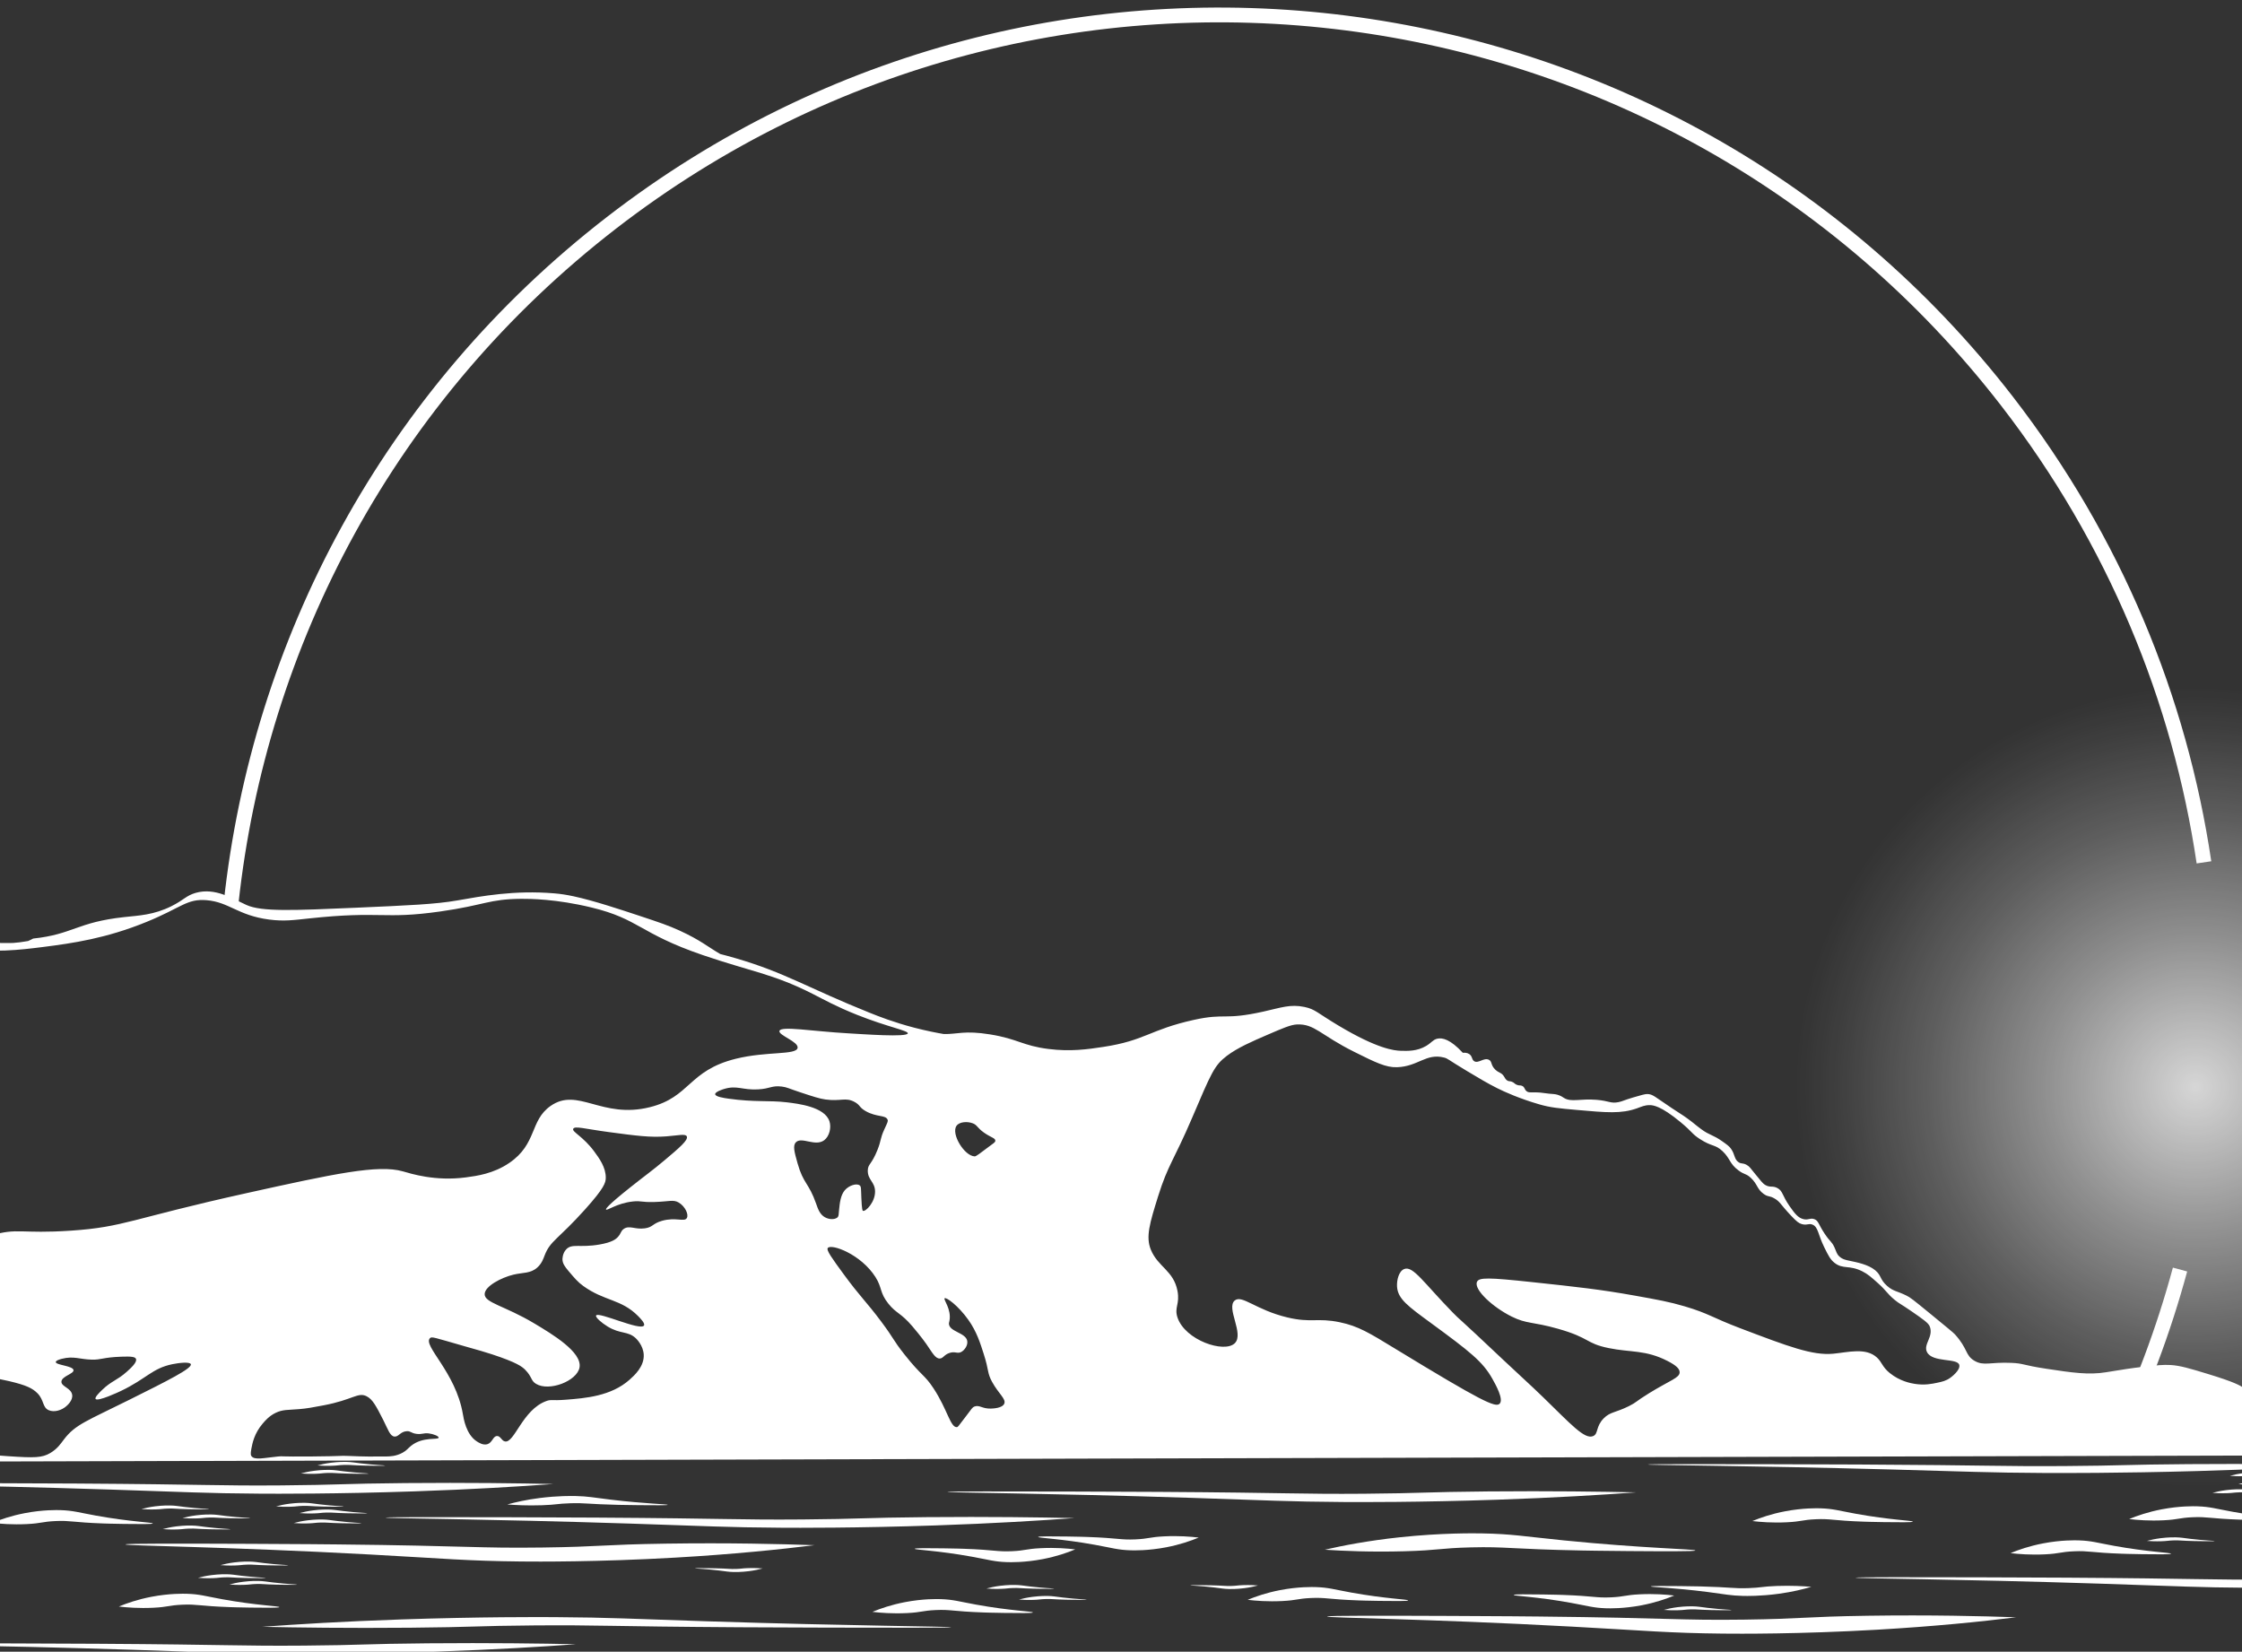 <?xml version="1.0" encoding="UTF-8"?> <svg xmlns="http://www.w3.org/2000/svg" width="300" height="221" viewBox="0 0 300 221" fill="none"><rect x="0" y="0" width="300" height="221" fill="#333333" stroke="none"/><g clip-path="url(#clip0_951_2581)"><path d="M293.73 198.841C323.236 198.841 347.155 174.933 347.155 145.442C347.155 115.95 323.236 92.043 293.73 92.043C264.225 92.043 240.306 115.95 240.306 145.442C240.306 174.933 264.225 198.841 293.73 198.841Z" fill="url(#paint0_radial_951_2581)"></path><path d="M269.773 216.396C265.223 216.233 258.332 216.066 249.962 216.189C241.308 216.316 241.313 216.603 233.383 216.709C224.64 216.825 223.773 216.481 205.887 216.292C205.476 216.288 200.669 216.237 194.189 216.214C185.429 216.182 177.625 216.153 177.582 216.292C177.527 216.483 190.706 216.58 210.334 217.644C220.377 218.189 223.236 218.504 230.552 218.578C232.515 218.597 240.693 218.661 251.174 218.058C258.903 217.614 265.178 216.965 269.773 216.396Z" fill="white"></path><path d="M108.978 206.748C104.427 206.585 97.536 206.418 89.166 206.54C80.512 206.667 80.517 206.955 72.587 207.061C63.845 207.177 62.977 206.832 45.091 206.644C44.68 206.64 39.873 206.589 33.393 206.566C24.634 206.534 16.829 206.504 16.786 206.644C16.731 206.834 29.91 206.932 49.538 207.995C59.581 208.541 62.44 208.856 69.756 208.93C71.719 208.949 79.897 209.012 90.378 208.41C98.107 207.966 104.382 207.316 108.978 206.748Z" fill="white"></path><path d="M177.273 207.354C179.721 207.517 183.428 207.684 187.93 207.561C192.585 207.434 192.583 207.147 196.848 207.041C201.552 206.925 202.017 207.27 211.637 207.458C211.857 207.462 214.445 207.513 217.93 207.536C222.641 207.568 226.839 207.597 226.862 207.458C226.892 207.267 219.804 207.17 209.247 206.106C203.845 205.561 202.307 205.246 198.372 205.172C197.316 205.153 192.917 205.089 187.279 205.692C183.121 206.136 179.747 206.785 177.273 207.354Z" fill="white"></path><path d="M218.943 199.678C214.392 199.58 207.501 199.481 199.132 199.555C190.478 199.631 190.482 199.8 182.553 199.864C173.81 199.934 172.943 199.728 155.057 199.616C154.646 199.614 149.839 199.585 143.359 199.57C134.599 199.551 126.794 199.534 126.752 199.616C126.697 199.728 139.876 199.786 159.504 200.418C169.547 200.741 172.406 200.928 179.722 200.972C181.685 200.985 189.863 201.021 200.344 200.663C208.073 200.401 214.348 200.016 218.943 199.678Z" fill="white"></path><path d="M340.463 211.156C335.912 211.059 329.021 210.96 320.651 211.034C311.998 211.11 312.002 211.279 304.072 211.342C295.33 211.412 294.463 211.207 276.576 211.095C276.166 211.093 271.359 211.063 264.878 211.048C256.119 211.029 248.314 211.012 248.272 211.095C248.217 211.207 261.396 211.264 281.023 211.896C291.067 212.22 293.925 212.406 301.241 212.45C303.205 212.463 311.382 212.499 321.863 212.142C329.592 211.879 335.868 211.495 340.463 211.156Z" fill="white"></path><path d="M312.663 196.006C308.112 195.925 301.221 195.841 292.851 195.902C284.198 195.965 284.202 196.107 276.272 196.16C267.53 196.217 266.663 196.048 248.776 195.953C248.366 195.951 243.559 195.925 237.078 195.915C228.319 195.898 220.514 195.885 220.472 195.953C220.417 196.048 233.596 196.094 253.223 196.623C263.267 196.894 266.125 197.05 273.442 197.086C275.405 197.097 283.582 197.126 294.064 196.828C301.792 196.608 308.068 196.287 312.663 196.003V196.006Z" fill="white"></path><path d="M35.088 217.669C39.639 217.766 46.53 217.865 54.9 217.791C63.553 217.715 63.549 217.546 71.479 217.483C80.221 217.413 81.088 217.618 98.975 217.73C99.385 217.732 104.192 217.762 110.673 217.777C119.432 217.796 127.237 217.813 127.279 217.73C127.334 217.618 114.155 217.561 94.528 216.929C84.484 216.605 81.626 216.419 74.309 216.375C72.346 216.362 64.169 216.326 53.687 216.683C45.959 216.946 39.683 217.33 35.088 217.669Z" fill="white"></path><path d="M143.773 203.119C139.223 203.022 132.332 202.922 123.962 202.996C115.308 203.073 115.313 203.242 107.383 203.305C98.641 203.375 97.773 203.17 79.887 203.058C79.476 203.056 74.669 203.026 68.189 203.011C59.429 202.992 51.624 202.975 51.582 203.058C51.527 203.17 64.706 203.227 84.334 203.859C94.377 204.183 97.236 204.369 104.552 204.413C106.515 204.426 114.693 204.462 125.174 204.105C132.903 203.842 139.178 203.457 143.773 203.119Z" fill="white"></path><path d="M77.067 220C72.516 219.903 65.626 219.803 57.256 219.877C48.602 219.953 48.606 220.123 40.677 220.186C31.934 220.256 31.067 220.051 13.181 219.939C12.77 219.937 7.963 219.907 1.483 219.892C-7.277 219.873 -15.082 219.856 -15.124 219.939C-15.179 220.051 -2 220.108 17.628 220.74C27.671 221.064 30.53 221.25 37.846 221.294C39.809 221.307 47.987 221.343 58.468 220.985C66.197 220.723 72.472 220.338 77.067 220Z" fill="white"></path><path d="M74.06 198.561C69.509 198.463 62.618 198.364 54.248 198.438C45.594 198.514 45.599 198.683 37.669 198.747C28.927 198.816 28.059 198.611 10.173 198.499C9.762 198.497 4.955 198.467 -1.525 198.453C-10.284 198.434 -18.089 198.417 -18.132 198.499C-18.187 198.611 -5.008 198.668 14.62 199.301C24.663 199.624 27.522 199.81 34.838 199.855C36.801 199.867 44.979 199.903 55.46 199.546C63.189 199.284 69.464 198.899 74.06 198.561Z" fill="white"></path><path d="M269.031 207.809C270.091 207.936 271.697 208.067 273.646 207.972C275.662 207.872 275.66 207.648 277.507 207.566C279.545 207.475 279.746 207.743 283.911 207.889C284.007 207.894 285.126 207.932 286.637 207.951C288.676 207.976 290.496 207.997 290.504 207.889C290.517 207.741 287.447 207.665 282.875 206.834C280.535 206.409 279.87 206.162 278.165 206.105C277.708 206.09 275.804 206.041 273.362 206.511C271.562 206.857 270.1 207.363 269.029 207.809H269.031Z" fill="white"></path><path d="M166.951 214.059C168.011 214.186 169.617 214.317 171.566 214.222C173.582 214.122 173.58 213.898 175.427 213.816C177.464 213.725 177.665 213.993 181.831 214.139C181.927 214.144 183.046 214.182 184.556 214.201C186.596 214.226 188.416 214.247 188.424 214.139C188.437 213.991 185.367 213.915 180.795 213.084C178.455 212.659 177.79 212.412 176.085 212.355C175.628 212.34 173.724 212.291 171.282 212.761C169.482 213.107 168.02 213.613 166.949 214.059H166.951Z" fill="white"></path><path d="M15.906 214.956C16.966 215.082 18.572 215.214 20.521 215.118C22.537 215.019 22.535 214.795 24.382 214.712C26.419 214.621 26.62 214.89 30.786 215.036C30.882 215.04 32.001 215.078 33.511 215.097C35.551 215.123 37.371 215.144 37.379 215.036C37.392 214.888 34.322 214.812 29.75 213.981C27.41 213.556 26.745 213.308 25.04 213.251C24.583 213.236 22.679 213.188 20.237 213.657C18.437 214.004 16.975 214.509 15.904 214.956H15.906Z" fill="white"></path><path d="M116.739 215.67C117.799 215.797 119.405 215.928 121.354 215.833C123.37 215.734 123.368 215.51 125.215 215.427C127.253 215.336 127.454 215.605 131.619 215.751C131.715 215.755 132.834 215.793 134.344 215.812C136.384 215.837 138.204 215.859 138.212 215.751C138.225 215.603 135.155 215.527 130.583 214.695C128.243 214.27 127.578 214.023 125.873 213.966C125.416 213.951 123.512 213.902 121.07 214.372C119.27 214.719 117.808 215.224 116.737 215.67H116.739Z" fill="white"></path><path d="M242.37 212.321C241.31 212.23 239.704 212.137 237.756 212.205C235.739 212.275 235.742 212.435 233.895 212.495C231.857 212.56 231.656 212.368 227.49 212.264C227.395 212.262 226.276 212.234 224.765 212.222C222.726 212.205 220.906 212.188 220.898 212.264C220.885 212.37 223.955 212.423 228.527 213.015C230.867 213.317 231.531 213.493 233.237 213.535C233.694 213.546 235.598 213.582 238.039 213.245C239.84 212.998 241.302 212.638 242.372 212.321H242.37Z" fill="white"></path><path d="M160.395 205.729C159.335 205.602 157.729 205.471 155.78 205.566C153.764 205.665 153.766 205.889 151.919 205.972C149.881 206.063 149.68 205.794 145.515 205.648C145.419 205.644 144.3 205.606 142.789 205.587C140.75 205.562 138.93 205.54 138.922 205.648C138.909 205.796 141.979 205.872 146.551 206.704C148.891 207.129 149.556 207.376 151.261 207.433C151.718 207.448 153.622 207.497 156.064 207.027C157.864 206.68 159.326 206.175 160.397 205.729H160.395Z" fill="white"></path><path d="M143.876 207.311C142.816 207.184 141.21 207.053 139.262 207.148C137.245 207.247 137.247 207.471 135.4 207.554C133.363 207.645 133.162 207.376 128.996 207.23C128.901 207.226 127.782 207.188 126.271 207.169C124.231 207.144 122.412 207.122 122.403 207.23C122.391 207.378 125.461 207.454 130.033 208.286C132.373 208.711 133.037 208.958 134.742 209.015C135.199 209.03 137.104 209.079 139.545 208.609C141.346 208.262 142.808 207.757 143.878 207.311H143.876Z" fill="white"></path><path d="M234.486 203.52C235.546 203.647 237.151 203.778 239.1 203.683C241.116 203.583 241.114 203.359 242.961 203.277C244.999 203.186 245.2 203.454 249.366 203.6C249.461 203.605 250.58 203.643 252.091 203.662C254.13 203.687 255.95 203.708 255.958 203.6C255.971 203.452 252.901 203.376 248.329 202.545C245.989 202.12 245.324 201.873 243.619 201.816C243.162 201.801 241.258 201.752 238.816 202.222C237.016 202.568 235.554 203.074 234.483 203.52H234.486Z" fill="white"></path><path d="M-1.026 203.762C0.034 203.889 1.64 204.02 3.588 203.925C5.605 203.826 5.602 203.601 7.449 203.519C9.487 203.428 9.688 203.697 13.854 203.843C13.949 203.847 15.068 203.885 16.579 203.904C18.618 203.929 20.438 203.95 20.446 203.843C20.459 203.695 17.389 203.618 12.817 202.787C10.477 202.362 9.813 202.115 8.107 202.058C7.65 202.043 5.746 201.994 3.305 202.464C1.504 202.811 0.042 203.316 -1.028 203.762H-1.026Z" fill="white"></path><path d="M284.903 203.252C285.963 203.379 287.569 203.51 289.518 203.415C291.534 203.316 291.532 203.092 293.379 203.009C295.417 202.918 295.618 203.187 299.784 203.333C299.879 203.337 300.998 203.375 302.509 203.394C304.548 203.419 306.368 203.441 306.376 203.333C306.389 203.185 303.319 203.109 298.747 202.278C296.407 201.852 295.742 201.605 294.037 201.548C293.58 201.533 291.676 201.485 289.234 201.954C287.434 202.301 285.972 202.806 284.901 203.252H284.903Z" fill="white"></path><path d="M67.872 201.297C68.932 201.382 70.538 201.469 72.487 201.405C74.503 201.34 74.501 201.192 76.348 201.137C78.385 201.078 78.586 201.255 82.752 201.352C82.847 201.355 83.967 201.38 85.477 201.393C87.517 201.41 89.336 201.424 89.345 201.352C89.358 201.255 86.288 201.204 81.716 200.655C79.376 200.373 78.711 200.208 77.006 200.17C76.549 200.16 74.645 200.128 72.203 200.439C70.403 200.667 68.941 201.004 67.87 201.3L67.872 201.297Z" fill="white"></path><path d="M136.355 214.021C136.803 214.057 137.48 214.093 138.303 214.066C139.154 214.038 139.154 213.975 139.934 213.952C140.793 213.926 140.88 214.002 142.638 214.042C142.679 214.042 143.153 214.055 143.789 214.059C144.65 214.066 145.418 214.072 145.423 214.042C145.429 214 144.132 213.979 142.2 213.749C141.212 213.63 140.931 213.56 140.212 213.543C140.019 213.539 139.215 213.527 138.183 213.658C137.423 213.755 136.805 213.897 136.353 214.021H136.355Z" fill="white"></path><path d="M131.999 212.547C132.448 212.583 133.125 212.619 133.948 212.591C134.798 212.564 134.798 212.5 135.579 212.477C136.438 212.452 136.525 212.528 138.283 212.568C138.323 212.568 138.797 212.581 139.434 212.585C140.295 212.591 141.063 212.597 141.067 212.568C141.074 212.526 139.777 212.504 137.845 212.274C136.857 212.156 136.576 212.086 135.856 212.069C135.664 212.065 134.86 212.052 133.827 212.183C133.068 212.28 132.45 212.422 131.997 212.547H131.999Z" fill="white"></path><path d="M30.697 212.01C31.146 212.046 31.823 212.082 32.646 212.054C33.497 212.027 33.497 211.963 34.277 211.94C35.136 211.914 35.223 211.991 36.981 212.031C37.021 212.031 37.495 212.043 38.132 212.048C38.993 212.054 39.761 212.06 39.766 212.031C39.772 211.988 38.475 211.967 36.543 211.737C35.555 211.618 35.274 211.549 34.554 211.532C34.362 211.527 33.558 211.515 32.525 211.646C31.766 211.743 31.148 211.885 30.695 212.01H30.697Z" fill="white"></path><path d="M26.496 211.115C26.945 211.151 27.622 211.187 28.445 211.16C29.295 211.132 29.295 211.069 30.076 211.045C30.935 211.02 31.022 211.096 32.78 211.136C32.82 211.136 33.294 211.149 33.931 211.153C34.792 211.16 35.56 211.166 35.564 211.136C35.571 211.094 34.274 211.073 32.342 210.842C31.354 210.724 31.073 210.654 30.353 210.637C30.161 210.633 29.357 210.62 28.324 210.751C27.565 210.849 26.947 210.99 26.494 211.115H26.496Z" fill="white"></path><path d="M29.504 209.418C29.953 209.454 30.63 209.49 31.453 209.462C32.303 209.435 32.303 209.371 33.084 209.348C33.943 209.323 34.03 209.399 35.788 209.439C35.828 209.439 36.302 209.452 36.939 209.456C37.8 209.462 38.568 209.469 38.572 209.439C38.578 209.397 37.282 209.376 35.35 209.145C34.362 209.027 34.08 208.957 33.361 208.94C33.169 208.936 32.364 208.923 31.332 209.054C30.573 209.151 29.955 209.293 29.502 209.418H29.504Z" fill="white"></path><path d="M18.923 201.914C19.372 201.95 20.049 201.986 20.872 201.958C21.722 201.931 21.722 201.867 22.503 201.844C23.362 201.819 23.449 201.895 25.207 201.935C25.247 201.935 25.721 201.948 26.358 201.952C27.219 201.958 27.987 201.965 27.991 201.935C27.997 201.893 26.701 201.872 24.769 201.641C23.781 201.523 23.499 201.453 22.78 201.436C22.587 201.432 21.784 201.419 20.751 201.55C19.991 201.647 19.374 201.789 18.921 201.914H18.923Z" fill="white"></path><path d="M24.419 203.119C24.868 203.155 25.545 203.191 26.368 203.163C27.218 203.136 27.218 203.072 27.999 203.049C28.858 203.024 28.945 203.1 30.703 203.14C30.743 203.14 31.217 203.153 31.854 203.157C32.715 203.163 33.483 203.17 33.487 203.14C33.493 203.098 32.197 203.077 30.265 202.846C29.277 202.728 28.995 202.658 28.276 202.641C28.084 202.637 27.28 202.624 26.247 202.755C25.488 202.853 24.87 202.994 24.417 203.119H24.419Z" fill="white"></path><path d="M21.776 204.596C22.224 204.632 22.901 204.667 23.724 204.64C24.575 204.612 24.575 204.549 25.355 204.526C26.214 204.5 26.301 204.577 28.059 204.617C28.099 204.617 28.573 204.629 29.21 204.634C30.071 204.64 30.839 204.646 30.844 204.617C30.85 204.574 29.553 204.553 27.621 204.323C26.633 204.204 26.352 204.135 25.633 204.118C25.44 204.113 24.636 204.101 23.604 204.232C22.844 204.329 22.226 204.471 21.773 204.596H21.776Z" fill="white"></path><path d="M39.309 203.789C39.757 203.825 40.434 203.861 41.257 203.833C42.108 203.806 42.108 203.742 42.889 203.719C43.748 203.694 43.834 203.77 45.593 203.81C45.633 203.81 46.107 203.823 46.743 203.827C47.605 203.833 48.373 203.84 48.377 203.81C48.383 203.768 47.086 203.747 45.154 203.516C44.166 203.398 43.885 203.328 43.166 203.311C42.973 203.307 42.169 203.294 41.137 203.425C40.377 203.522 39.759 203.664 39.307 203.789H39.309Z" fill="white"></path><path d="M40.085 202.453C40.534 202.489 41.211 202.525 42.034 202.497C42.884 202.47 42.884 202.406 43.665 202.383C44.524 202.358 44.611 202.434 46.369 202.474C46.409 202.474 46.883 202.487 47.52 202.491C48.381 202.497 49.149 202.504 49.153 202.474C49.16 202.432 47.863 202.411 45.931 202.18C44.943 202.062 44.661 201.992 43.942 201.975C43.75 201.971 42.946 201.958 41.913 202.089C41.154 202.187 40.536 202.328 40.083 202.453H40.085Z" fill="white"></path><path d="M36.939 201.558C37.387 201.594 38.064 201.63 38.887 201.603C39.738 201.575 39.738 201.512 40.519 201.489C41.377 201.463 41.464 201.539 43.222 201.58C43.263 201.58 43.736 201.592 44.373 201.597C45.234 201.603 46.002 201.609 46.007 201.58C46.013 201.537 44.716 201.516 42.784 201.286C41.796 201.167 41.515 201.097 40.796 201.081C40.603 201.076 39.799 201.064 38.767 201.195C38.007 201.292 37.389 201.434 36.937 201.558H36.939Z" fill="white"></path><path d="M40.259 197.15C40.708 197.186 41.385 197.222 42.208 197.195C43.058 197.167 43.058 197.104 43.839 197.08C44.698 197.055 44.785 197.131 46.543 197.171C46.583 197.171 47.057 197.184 47.694 197.188C48.555 197.195 49.323 197.201 49.327 197.171C49.333 197.129 48.036 197.108 46.105 196.877C45.117 196.759 44.835 196.689 44.116 196.672C43.923 196.668 43.119 196.655 42.087 196.787C41.327 196.884 40.71 197.025 40.257 197.15H40.259Z" fill="white"></path><path d="M42.472 196.078C42.92 196.114 43.597 196.15 44.42 196.122C45.271 196.095 45.271 196.031 46.052 196.008C46.911 195.983 46.997 196.059 48.756 196.099C48.796 196.099 49.27 196.112 49.907 196.116C50.768 196.122 51.536 196.129 51.54 196.099C51.546 196.057 50.249 196.036 48.318 195.805C47.33 195.687 47.048 195.617 46.329 195.6C46.136 195.596 45.332 195.583 44.3 195.714C43.54 195.812 42.922 195.953 42.47 196.078H42.472Z" fill="white"></path><path d="M287.281 206.176C287.73 206.212 288.407 206.248 289.23 206.22C290.081 206.193 290.081 206.129 290.861 206.106C291.72 206.08 291.807 206.157 293.565 206.197C293.605 206.197 294.079 206.209 294.716 206.214C295.577 206.22 296.345 206.226 296.349 206.197C296.356 206.154 295.059 206.133 293.127 205.903C292.139 205.784 291.858 205.715 291.138 205.698C290.946 205.693 290.142 205.681 289.109 205.812C288.35 205.909 287.732 206.051 287.279 206.176H287.281Z" fill="white"></path><path d="M298.38 197.467C298.829 197.503 299.506 197.539 300.329 197.511C301.179 197.484 301.179 197.42 301.96 197.397C302.819 197.371 302.906 197.448 304.664 197.488C304.704 197.488 305.178 197.5 305.815 197.505C306.676 197.511 307.444 197.517 307.448 197.488C307.454 197.446 306.158 197.424 304.226 197.194C303.238 197.075 302.956 197.006 302.237 196.989C302.045 196.985 301.241 196.972 300.208 197.103C299.448 197.2 298.831 197.342 298.378 197.467H298.38Z" fill="white"></path><path d="M299.524 198.584C299.972 198.62 300.649 198.656 301.472 198.628C302.323 198.601 302.323 198.537 303.103 198.514C303.962 198.489 304.049 198.565 305.807 198.605C305.848 198.605 306.321 198.618 306.958 198.622C307.819 198.628 308.587 198.635 308.592 198.605C308.598 198.563 307.301 198.542 305.369 198.311C304.381 198.193 304.1 198.123 303.381 198.106C303.188 198.102 302.384 198.089 301.352 198.22C300.592 198.317 299.974 198.459 299.521 198.584H299.524Z" fill="white"></path><path d="M301.895 199.473C300.907 199.355 300.625 199.285 299.906 199.268C299.713 199.264 298.909 199.251 297.877 199.382C297.117 199.48 296.5 199.621 296.047 199.746C296.495 199.782 297.172 199.818 297.995 199.79C298.846 199.763 298.846 199.699 299.627 199.676C300.486 199.651 300.572 199.727 302.331 199.767C302.371 199.767 302.845 199.78 303.482 199.784C304.343 199.79 305.111 199.797 305.115 199.767C305.121 199.725 303.824 199.704 301.893 199.473H301.895Z" fill="white"></path><path d="M168.335 212.136C167.886 212.1 167.209 212.064 166.386 212.092C165.536 212.119 165.536 212.183 164.755 212.206C163.896 212.231 163.809 212.155 162.051 212.115C162.011 212.115 161.537 212.102 160.9 212.098C160.039 212.092 159.271 212.085 159.267 212.115C159.26 212.157 160.557 212.178 162.489 212.409C163.477 212.527 163.758 212.597 164.478 212.614C164.67 212.618 165.474 212.631 166.507 212.5C167.266 212.403 167.884 212.261 168.337 212.136H168.335Z" fill="white"></path><path d="M102.045 209.861C101.596 209.825 100.919 209.789 100.096 209.816C99.246 209.844 99.246 209.907 98.465 209.931C97.606 209.956 97.519 209.88 95.761 209.84C95.721 209.84 95.247 209.827 94.61 209.823C93.749 209.816 92.981 209.81 92.977 209.84C92.97 209.882 94.267 209.903 96.199 210.134C97.187 210.252 97.468 210.322 98.188 210.339C98.38 210.343 99.184 210.356 100.217 210.224C100.976 210.127 101.594 209.986 102.047 209.861H102.045Z" fill="white"></path><path d="M224.025 213.485C222.965 213.358 221.36 213.227 219.411 213.322C217.395 213.421 217.397 213.645 215.55 213.728C213.512 213.819 213.311 213.55 209.145 213.404C209.05 213.4 207.931 213.362 206.42 213.343C204.381 213.317 202.561 213.296 202.553 213.404C202.54 213.552 205.61 213.628 210.182 214.459C212.522 214.884 213.186 215.132 214.892 215.189C215.349 215.204 217.253 215.252 219.695 214.783C221.495 214.436 222.957 213.931 224.028 213.485H224.025Z" fill="white"></path><path d="M222.642 215.406C223.09 215.442 223.767 215.478 224.59 215.451C225.441 215.423 225.441 215.36 226.222 215.336C227.081 215.311 227.167 215.387 228.926 215.427C228.966 215.427 229.44 215.44 230.076 215.444C230.938 215.451 231.706 215.457 231.71 215.427C231.716 215.385 230.419 215.364 228.488 215.133C227.499 215.015 227.218 214.945 226.499 214.928C226.306 214.924 225.502 214.911 224.47 215.042C223.71 215.14 223.092 215.281 222.64 215.406H222.642Z" fill="white"></path><path d="M30.927 120.799C34.672 86.07 52.008 52.857 81.836 29.802C139.983 -15.142 223.571 -4.463 268.537 53.654C282.975 72.314 291.677 93.597 294.91 115.383" stroke="white" stroke-width="1.978" stroke-miterlimit="10"></path><path d="M41.069 187.857C37.715 180.122 35.144 172.162 33.342 164.09" stroke="white" stroke-width="1.978" stroke-miterlimit="10"></path><path d="M291.708 169.867C289.518 177.956 286.562 185.859 282.854 193.459" stroke="white" stroke-width="1.978" stroke-miterlimit="10"></path><path opacity="0.29" d="M293.729 170.331C307.483 170.331 318.632 159.188 318.632 145.441C318.632 131.695 307.483 120.551 293.729 120.551C279.976 120.551 268.827 131.695 268.827 145.441C268.827 159.188 279.976 170.331 293.729 170.331Z" fill="url(#paint1_radial_951_2581)"></path><path d="M305.777 191.279C304.885 191.222 304.337 192.182 303.725 191.926C302.951 191.605 303.541 189.951 302.644 188.147C302.052 186.955 301.123 186.32 300.16 185.665C299.758 185.39 299.013 184.924 295.406 183.829C292.965 183.087 291.718 182.714 290.436 182.64C289.469 182.585 288.627 182.674 286.979 182.856C286 182.964 285.215 183.072 284.565 183.169C283.105 183.391 282.147 183.554 281.793 183.611C279.46 183.994 277.228 183.656 273.834 183.144C270.565 182.649 270.868 182.433 269.152 182.353C266.308 182.22 265.441 182.816 264.182 182.065C262.944 181.327 263.355 180.498 261.588 178.538C261.4 178.329 260.429 177.531 258.491 175.945C255.854 173.786 255.634 173.619 255.106 173.353C253.851 172.725 253.352 172.801 252.512 172.056C251.515 171.174 251.784 170.684 250.927 169.969C249.981 169.18 248.462 168.899 247.398 168.673C247.019 168.592 246.522 168.504 246.101 168.097C245.743 167.753 245.72 167.444 245.454 166.873C245.079 166.076 244.895 166.182 244.157 165.073C243.308 163.798 243.348 163.35 242.788 163.13C242.238 162.914 242.02 163.278 241.347 163.13C240.587 162.963 240.135 162.339 239.474 161.402C238.442 159.939 238.584 159.357 237.818 158.956C237.153 158.607 236.876 158.956 236.161 158.524C235.895 158.363 235.548 157.934 234.864 157.084C234.223 156.287 234.096 156.071 233.711 155.86C233.172 155.564 233.024 155.769 232.63 155.5C232.031 155.09 232.177 154.483 231.621 153.7C231.382 153.362 231.064 153.138 230.432 152.692C229.186 151.812 228.752 151.913 227.622 151.072C226.681 150.37 226.681 150.304 225.858 149.704C225.07 149.128 224.944 149.097 223.697 148.263C221.393 146.726 221.161 146.396 220.42 146.383C220.115 146.377 219.586 146.534 218.529 146.842C217.297 147.204 217.136 147.35 216.584 147.464C215.524 147.682 215.332 147.303 213.675 147.16C211.449 146.969 210.218 147.517 209.264 146.897C209.145 146.821 208.877 146.625 208.453 146.493C208.09 146.379 207.863 146.39 207.239 146.331C206.573 146.267 206.666 146.24 206.158 146.195C204.907 146.087 204.582 146.282 204.241 145.98C203.964 145.734 204.038 145.478 203.701 145.305C203.424 145.161 203.31 145.301 202.946 145.142C202.627 145.005 202.637 144.865 202.299 144.738C202.011 144.63 201.939 144.707 201.732 144.603C201.455 144.465 201.391 144.235 201.218 143.981C200.881 143.488 200.591 143.586 200.111 143.144C199.428 142.514 199.696 142.023 199.22 141.795C198.548 141.471 197.805 142.353 197.248 141.983C196.91 141.759 197.031 141.329 196.601 141.037C196.315 140.845 195.977 140.841 195.74 140.868C194.1 139.09 193.019 138.804 192.293 138.986C191.729 139.128 191.563 139.511 190.836 139.944C189.623 140.665 188.371 140.625 187.438 140.598C186.581 140.57 184.353 140.367 179.083 137.214C176.241 135.514 175.983 135.03 174.544 134.731C172.649 134.336 171.415 134.824 169.056 135.351C163.706 136.542 164.019 135.518 159.743 136.463C153.85 137.766 153.247 139.225 147.649 140.075C145.533 140.397 143.253 140.727 140.282 140.352C136.831 139.919 136.214 139.009 132.496 138.407C129.022 137.844 128.085 138.398 126.289 138.356C125.356 138.197 123.974 137.933 122.328 137.504C119.607 136.793 117.599 136.004 116.359 135.505C108.026 132.158 105.059 130.14 98.452 128.216C97.531 127.947 96.787 127.753 96.376 127.649C94.743 126.712 93.774 125.814 90.93 124.511C89.43 123.824 88.148 123.394 85.647 122.565C83.047 121.703 79.414 120.497 76.751 119.926C75.828 119.727 75.003 119.6 74.186 119.533C68.8 119.08 64.399 119.92 61.181 120.482C58.287 120.988 54.732 121.144 47.627 121.455C39.22 121.823 35.018 122.007 32.982 121.089C31.11 120.243 28.8 118.719 26.176 119.469C24.911 119.831 24.589 120.429 22.935 121.252C20.555 122.434 18.598 122.493 16.615 122.709C10.272 123.399 9.781 125.012 4.441 125.579C4.253 125.685 4.018 125.797 3.751 125.913C3.406 125.974 3.038 126.033 2.634 126.082C2.236 126.129 1.928 126.154 1.809 126.162C1.809 126.162 1.786 126.162 1.763 126.167C1.267 126.201 -0.618 126.162 -1.005 126.154C-3.063 125.985 -4.54 125.498 -5.691 125.304C-5.744 125.295 -5.799 125.289 -5.852 125.281C-5.939 125.243 -6.019 125.209 -6.087 125.181C-9.658 124.98 -14.306 124.839 -19.843 124.98C-19.843 125.399 -19.843 125.818 -19.846 126.236C-19.549 126.169 -19.27 126.11 -19.014 126.061C-15.348 125.363 -12.239 125.75 -9.362 126.133C-7.259 126.412 -7.066 126.588 -5.329 126.852C-0.901 127.526 2.617 127.106 5.763 126.708C9.724 126.207 14.197 125.562 19.592 123.36C24.293 121.442 24.993 120.231 27.623 120.444C30.666 120.694 31.812 122.487 36.014 123.037C38.007 123.297 39.357 123.102 41.308 122.893C51.095 121.838 51.224 123.05 58.917 121.956C64.892 121.108 65.383 120.298 69.756 120.264C70.903 120.256 74.43 120.284 79.12 121.417C85.571 122.973 85.52 124.875 94.03 127.789C100.419 129.975 103.449 130.297 108.724 132.972C110.228 133.735 111.88 134.672 114.667 135.78C118.816 137.43 121.53 137.889 121.473 138.263C121.389 138.813 115.492 138.373 113.533 138.263C108.612 137.986 104.49 137.239 104.296 137.939C104.135 138.519 106.866 139.371 106.727 140.206C106.561 141.198 102.618 140.636 98.462 141.663C92.084 143.243 92.384 146.792 86.957 148.143C80.502 149.748 77.332 145.413 73.668 147.98C70.875 149.938 71.889 153.043 68.159 155.593C66.037 157.044 63.809 157.34 62.326 157.537C58.217 158.082 54.982 157.035 53.899 156.727C50.592 155.783 44.68 157.057 32.993 159.643C17.461 163.079 16.664 164.179 9.496 164.663C2.727 165.122 2.406 164.242 -1.2 165.31C-5.492 166.583 -7.653 168.628 -17.891 173.678C-18.762 174.108 -19.482 174.456 -19.949 174.681C-19.958 178.76 -19.968 182.837 -19.977 186.916C-19.113 186.477 -18.075 186.032 -16.702 185.449C-13.575 184.121 -12.013 183.457 -10.219 183.29C-9.737 183.245 -7.773 183.476 -3.844 183.937C-2.708 184.07 -0.979 184.279 1.234 184.802C3.516 185.339 4.346 185.747 5.014 186.422C5.914 187.327 5.658 188.316 6.527 188.689C7.282 189.012 8.245 188.682 8.831 188.185C8.99 188.052 9.766 187.394 9.658 186.637C9.527 185.711 8.201 185.538 8.218 184.874C8.237 184.136 9.895 183.829 9.838 183.326C9.771 182.738 7.467 182.66 7.462 182.245C7.46 182.025 8.101 181.854 8.254 181.814C9.849 181.399 10.655 181.879 12.25 181.921C13.615 181.957 13.664 181.623 16.247 181.526C17.605 181.475 18.075 181.547 18.191 181.814C18.39 182.262 17.499 183.063 16.966 183.541C15.69 184.69 14.918 184.764 13.689 185.952C13.319 186.31 12.652 186.957 12.788 187.177C13.044 187.591 15.978 186.208 16.137 186.132C19.59 184.491 20.343 183.091 23.051 182.533C23.942 182.349 25.414 182.182 25.535 182.533C25.725 183.087 22.408 184.753 17.324 187.284C11.607 190.131 10.092 190.592 8.573 192.575C8.144 193.138 7.697 193.842 6.737 194.411C5.634 195.064 4.627 195.079 1.119 194.842C-2.795 194.578 -3.88 194.4 -6.227 194.411C-7.409 194.417 -7.31 194.462 -9.144 194.519C-12.136 194.61 -13.572 194.525 -18.111 194.411C-18.805 194.394 -19.431 194.379 -19.998 194.367C-19.998 194.777 -19.998 195.189 -20 195.6C89.46 195.312 198.92 195.024 308.382 194.735C307.819 193.123 306.962 191.353 305.788 191.279H305.777ZM130.163 150.298C130.776 150.537 130.727 150.875 131.656 151.539C132.577 152.197 133.178 152.26 133.186 152.62C133.192 152.852 132.926 152.971 132.321 153.43C131.178 154.297 130.603 154.73 130.429 154.726C129.041 154.684 127.217 151.698 127.998 150.624C128.387 150.088 129.452 150.025 130.158 150.3L130.163 150.298ZM55.022 193.438C54.563 193.802 54.444 194.06 53.869 194.375C52.991 194.857 52.138 194.874 51.709 194.878C49.845 194.897 48.912 194.906 46.595 194.806C45.393 194.756 46.064 194.842 41.697 194.878C37.197 194.916 37.937 194.811 37.231 194.878C35.358 195.056 34.025 195.424 33.63 194.806C33.573 194.72 33.503 194.561 33.63 193.87C33.769 193.104 34.028 191.789 35.142 190.486C35.511 190.055 36.014 189.467 36.871 189.046C37.83 188.577 38.505 188.672 40.041 188.543C41.088 188.454 41.82 188.314 43.282 188.039C47.245 187.291 47.879 186.244 49.043 186.815C49.862 187.217 50.334 188.139 51.275 189.983C51.912 191.23 52.172 192.159 52.788 192.214C53.346 192.265 53.569 191.537 54.444 191.495C54.969 191.469 54.99 191.757 55.741 191.854C56.484 191.952 56.649 191.704 57.37 191.791C57.997 191.867 58.712 192.155 58.695 192.358C58.665 192.7 56.596 192.186 55.022 193.438ZM91.899 162.986C91.561 163.538 90.431 162.825 88.586 163.346C87.279 163.716 87.391 164.202 86.282 164.354C84.945 164.538 84.236 163.906 83.472 164.426C83.041 164.72 83.134 165.014 82.681 165.507C82.368 165.847 81.839 166.234 80.233 166.516C77.567 166.981 76.543 166.346 75.767 167.163C75.24 167.719 75.261 168.491 75.263 168.531C75.287 169.06 75.559 169.455 76.055 170.043C76.901 171.043 77.326 171.544 78.035 172.058C80.87 174.114 83.113 173.795 85.381 176.089C85.698 176.41 86.337 177.058 86.172 177.349C85.732 178.132 80.049 175.448 79.761 176.017C79.641 176.258 80.515 177.011 81.31 177.493C83.039 178.542 83.989 178.062 85.055 179.041C85.142 179.119 86.062 179.989 86.136 181.236C86.231 182.846 84.858 184.059 84.228 184.62C81.752 186.813 78.316 187.081 75.71 187.284C73.734 187.439 73.803 187.21 73.099 187.464C69.904 188.615 68.827 193.168 67.554 192.863C67.092 192.753 66.955 192.087 66.472 192.144C65.954 192.203 65.884 193.001 65.247 193.225C64.674 193.426 64.05 193.022 63.807 192.865C62.357 191.928 62.038 189.797 61.934 189.194C60.971 183.562 56.522 180.035 57.54 179.043C57.781 178.809 58.081 178.959 62.15 180.124C64.327 180.748 64.723 180.843 65.823 181.205C69.189 182.311 69.868 182.863 70.289 183.292C71.224 184.248 71.011 184.732 71.73 185.163C73.495 186.223 77.22 184.781 77.546 182.968C77.916 180.915 73.903 178.515 71.478 177.066C67.532 174.706 64.816 174.325 64.852 173.143C64.883 172.09 67.08 170.94 68.704 170.551C70.004 170.24 70.962 170.417 71.874 169.614C72.504 169.06 72.71 168.404 72.883 167.958C73.641 165.993 74.65 165.877 78.304 161.802C80.845 158.968 81.052 158.249 81.058 157.592C81.073 156.194 80.187 154.986 79.51 154.064C78.033 152.055 76.514 151.45 76.7 151.04C76.897 150.611 78.215 151.04 81.454 151.472C85.15 151.966 86.997 152.214 89.162 152.047C90.772 151.924 91.715 151.668 91.899 152.047C92.134 152.533 90.894 153.588 88.874 155.286C87.285 156.623 86.274 157.331 84.408 158.814C81.052 161.478 81.054 161.774 81.094 161.838C81.225 162.037 82.505 160.996 84.695 160.757C85.825 160.635 85.74 160.882 87.577 160.829C89.551 160.772 90.082 160.472 90.818 160.901C91.656 161.392 92.198 162.502 91.899 162.988V162.986ZM110.391 162.878C109.667 162.472 109.433 161.696 109.202 161.043C108.195 158.194 107.509 158.442 106.718 155.644C106.289 154.123 106.062 153.284 106.502 152.836C107.27 152.055 109.092 153.459 110.283 152.565C110.99 152.034 111.261 150.871 110.986 150.027C110.357 148.101 106.83 147.678 105.26 147.489C102.925 147.21 101.046 147.5 97.481 147.003C96.821 146.91 95.722 146.739 95.697 146.409C95.672 146.081 96.725 145.755 96.886 145.707C98.619 145.174 99.309 145.872 101.424 145.762C103.085 145.675 103.242 145.214 104.611 145.383C105.313 145.47 105.453 145.614 107.042 146.138C108.781 146.713 109.65 147.001 110.446 147.111C112.511 147.394 113.116 146.783 114.335 147.434C115.134 147.862 114.921 148.151 115.847 148.676C117.312 149.507 118.511 149.164 118.765 149.809C118.856 150.04 118.748 150.198 118.333 151.106C117.739 152.406 117.946 152.523 117.415 153.859C116.622 155.855 116.135 155.728 116.118 156.612C116.095 157.879 117.081 158.129 117.092 159.421C117.102 160.863 115.833 162.147 115.471 162.013C115.418 161.994 115.325 161.922 115.255 160.231C115.204 159.013 115.24 158.769 115.039 158.611C114.629 158.285 113.594 158.609 113.04 159.258C112.477 159.92 112.367 160.975 112.285 161.796C112.217 162.443 112.259 162.756 112.014 162.929C111.597 163.225 110.89 163.153 110.393 162.874L110.391 162.878ZM134.375 187.824C134.102 188.424 132.862 188.462 132.591 188.471C131.407 188.507 131.058 187.932 130.376 188.2C130.131 188.297 130.061 188.418 129.134 189.657C128.214 190.888 128.157 190.943 128.053 190.953C127.171 191.034 126.801 188.636 124.92 185.77C123.684 183.888 123.333 184.144 121.031 181.234C119.429 179.21 119.707 179.221 117.898 176.806C115.905 174.143 115.107 173.515 112.928 170.542C111.328 168.36 110.533 167.264 110.768 166.979C111.258 166.382 115.198 167.814 117.142 170.866C118.067 172.318 117.686 172.949 118.871 174.429C119.944 175.77 120.53 175.641 122.076 177.453C123.28 178.861 123.949 179.828 123.949 179.828C124.77 181.012 125.15 181.786 125.749 181.771C126.225 181.759 126.303 181.26 127.082 181.016C127.801 180.79 128.093 181.156 128.595 180.909C129.088 180.665 129.541 179.974 129.422 179.396C129.198 178.301 127.04 178.197 126.974 177.129C126.966 176.99 127.002 176.973 127.046 176.734C127.342 175.165 126.198 173.879 126.399 173.71C126.608 173.534 128.195 174.666 129.568 176.59C130.702 178.178 131.182 179.767 131.62 181.126C132.363 183.425 132.063 183.639 132.754 184.905C133.626 186.502 134.661 187.189 134.375 187.822V187.824ZM260.941 184.368C260.384 184.764 259.866 184.878 259.212 185.015C258.535 185.159 257.515 185.375 256.187 185.159C255.685 185.079 254.223 184.812 252.873 183.719C251.839 182.882 251.843 182.268 251.145 181.632C249.653 180.272 247.307 180.938 245.312 181.128C242.538 181.393 239.333 180.177 232.924 177.745C229.044 176.273 228.697 175.761 225.434 174.793C223.414 174.194 221.827 173.905 218.736 173.353C214.115 172.526 211.03 172.192 205.051 171.553C199.129 170.921 197.894 170.908 197.634 171.517C197.191 172.549 199.737 174.903 202.28 176.161C204.317 177.17 205.03 176.817 208.439 177.781C212.808 179.016 212.137 179.737 215.245 180.373C218.239 180.987 220.173 180.585 223.132 182.101C224.264 182.681 224.757 183.137 224.753 183.613C224.747 184.368 223.498 184.666 220.649 186.422C218.814 187.551 219.022 187.619 217.947 188.149C216.144 189.04 215.459 188.9 214.598 189.769C213.504 190.875 213.895 191.825 213.193 192.144C212.054 192.664 210.184 190.545 206.494 186.961C204.795 185.309 203.029 183.73 201.309 182.101C194.443 175.609 195.478 176.734 194.394 175.622C190.497 171.623 189.084 169.349 187.912 169.791C187.175 170.068 186.879 171.284 186.938 172.166C187.048 173.811 188.426 174.791 191.477 177.026C196.713 180.862 198.404 182.19 199.688 184.476C200.136 185.275 201.241 187.244 200.661 187.824C200.113 188.371 198.239 187.498 186.725 180.481C183.249 178.362 181.77 177.436 179.271 176.918C176.235 176.288 175.458 177.039 172.249 176.271C168.043 175.264 166.2 173.215 165.227 174.004C164.014 174.985 166.515 178.458 165.227 179.726C163.83 181.101 158.562 179.322 157.555 176.271C157.107 174.909 157.902 174.499 157.555 172.708C157.03 169.997 154.932 169.519 153.99 167.201C153.294 165.488 153.842 163.661 154.963 160.074C156.294 155.819 157.083 155.257 159.502 149.6C162.089 143.548 162.474 142.558 164.148 141.285C165.593 140.185 167.56 139.335 169.549 138.477C171.665 137.563 172.725 137.106 173.546 137.072C175.924 136.977 176.643 138.466 181.218 140.744C184.034 142.146 185.443 142.848 186.943 142.795C189.763 142.695 190.817 140.896 193.21 141.498C193.781 141.642 193.662 141.731 196.343 143.334C197.898 144.265 199.057 144.958 200.34 145.601C201.37 146.117 203.348 146.999 205.957 147.76C207.453 148.198 208.646 148.304 211.035 148.515C214.972 148.866 216.942 149.042 219.03 148.299C219.656 148.077 220.06 147.862 220.759 147.868C221.186 147.87 222.237 147.959 224.863 150.135C226.535 151.52 226.35 151.685 227.457 152.402C229.099 153.468 229.478 153.083 230.483 154.022C231.545 155.014 231.392 155.693 232.643 156.615C233.461 157.217 233.618 156.993 234.263 157.587C235.182 158.433 235.08 159.089 235.992 159.746C236.631 160.207 236.732 159.922 237.505 160.394C238.224 160.833 238.224 161.134 239.629 162.625C240.42 163.464 240.695 163.663 241.07 163.777C241.781 163.995 242.001 163.652 242.51 163.849C243.3 164.154 243.249 165.158 244.095 166.873C244.635 167.968 244.906 168.518 245.464 168.96C246.617 169.878 247.432 169.214 249.209 170.113C249.941 170.483 250.409 170.902 251.297 171.697C252.484 172.758 252.476 173.061 253.529 173.928C254.189 174.471 254.23 174.385 255.761 175.44C257.268 176.478 258.027 177.007 258.209 177.455C258.781 178.853 257.312 179.857 257.85 180.911C258.584 182.353 261.946 181.668 262.172 182.638C262.337 183.353 261.057 184.29 260.947 184.366L260.941 184.368Z" fill="white"></path></g><defs><radialGradient id="paint0_radial_951_2581" cx="0" cy="0" r="1" gradientUnits="userSpaceOnUse" gradientTransform="translate(293.73 145.442) scale(53.425 53.399)"><stop stop-color="white" stop-opacity="0.8"></stop><stop offset="0.01" stop-color="white" stop-opacity="0.79"></stop><stop offset="0.38" stop-color="white" stop-opacity="0.45"></stop><stop offset="0.67" stop-color="white" stop-opacity="0.21"></stop><stop offset="0.89" stop-color="white" stop-opacity="0.06"></stop><stop offset="1" stop-color="white" stop-opacity="0"></stop></radialGradient><radialGradient id="paint1_radial_951_2581" cx="0" cy="0" r="1" gradientUnits="userSpaceOnUse" gradientTransform="translate(293.729 1.788) scale(24.902 24.89)"><stop stop-color="white" stop-opacity="0.8"></stop><stop offset="0.01" stop-color="white" stop-opacity="0.79"></stop><stop offset="0.38" stop-color="white" stop-opacity="0.45"></stop><stop offset="0.67" stop-color="white" stop-opacity="0.21"></stop><stop offset="0.89" stop-color="white" stop-opacity="0.06"></stop><stop offset="1" stop-color="white" stop-opacity="0"></stop></radialGradient><clipPath id="clip0_951_2581"><rect width="300" height="221" fill="white"></rect></clipPath></defs></svg> 